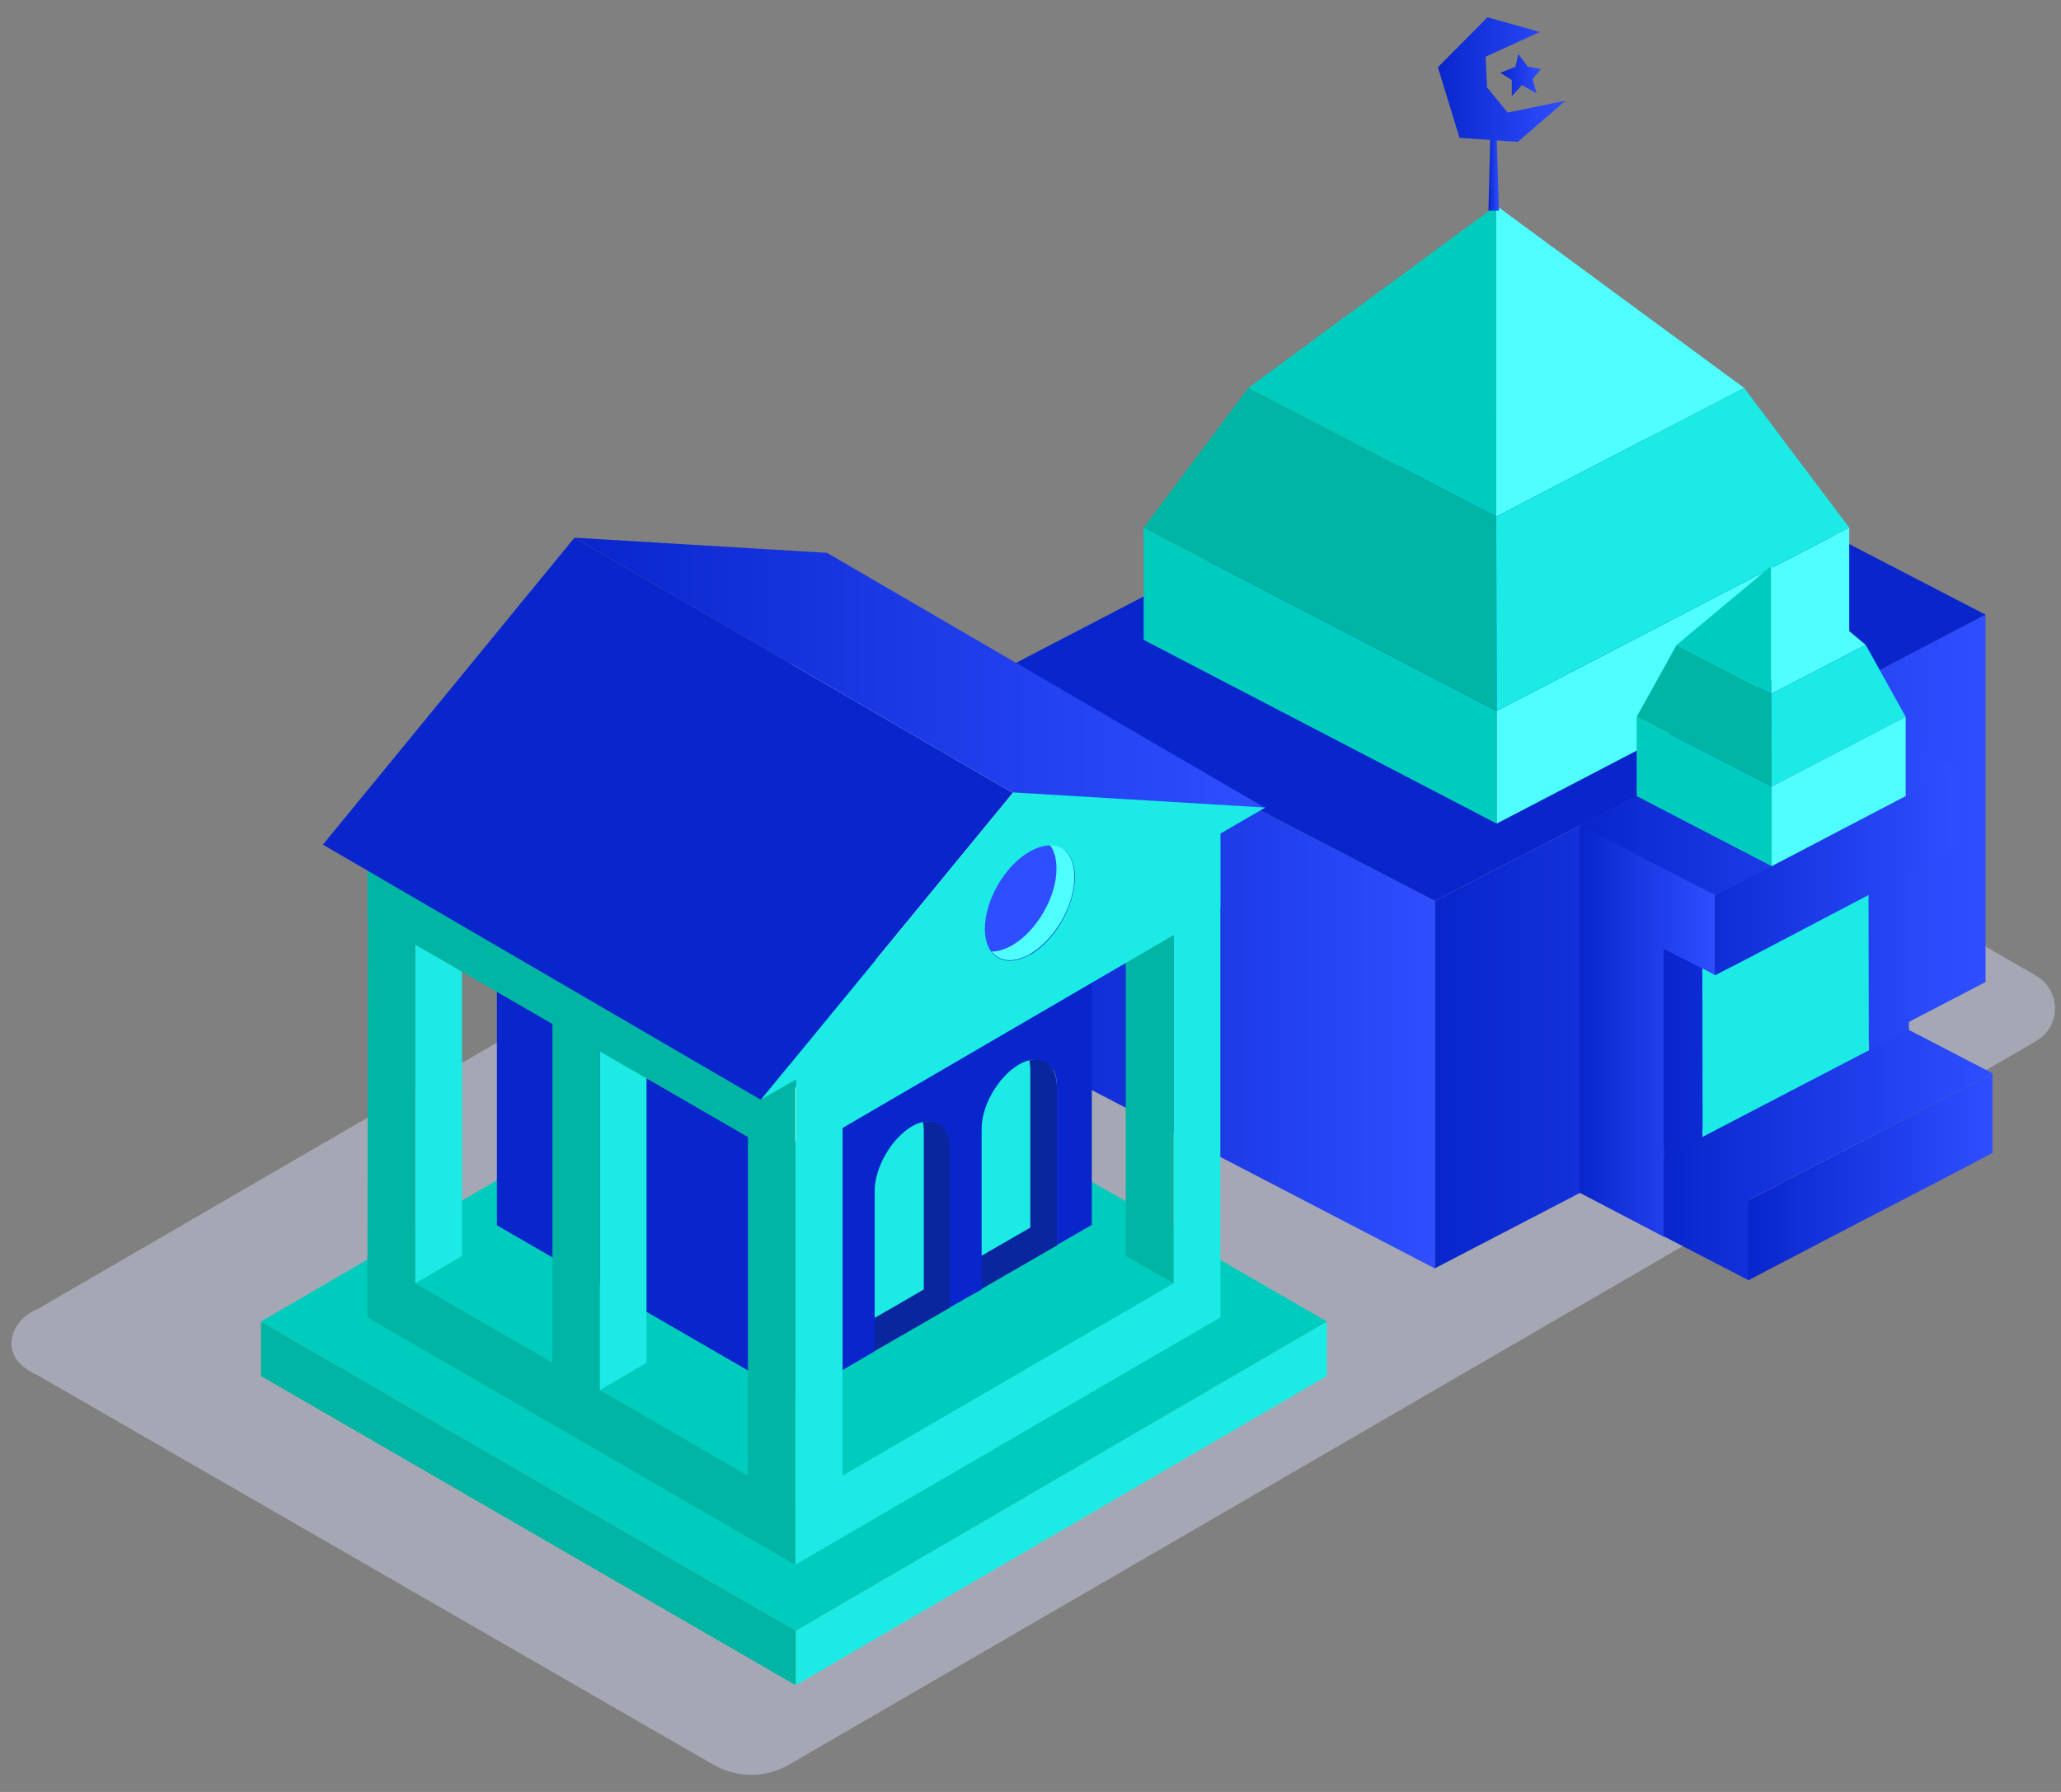 <svg width="115" height="100" viewBox="0 0 115 100" fill="none" xmlns="http://www.w3.org/2000/svg">
<rect x="0" y="0" width="115" height="100" fill="#808080" stroke="none"/>
<g style="mix-blend-mode:multiply" opacity="0.5">
<path d="M2.086 76.74L39.789 98.47C41.096 99.237 42.735 99.237 44.041 98.47L113.608 58.103C114.632 57.515 114.965 56.211 114.376 55.214C114.197 54.882 113.915 54.626 113.608 54.447L75.905 32.717C74.573 31.95 72.959 31.95 71.627 32.717L2.086 73.059C0.601 73.647 -0.244 75.717 2.086 76.74Z" fill="#C9D0E8"/>
</g>
<path fill-rule="evenodd" clip-rule="evenodd" d="M80.054 70.784V50.28L104.54 37.575L110.79 34.302V54.805L80.054 70.784Z" fill="url(#paint0_linear_281_57)"/>
<path fill-rule="evenodd" clip-rule="evenodd" d="M80.055 70.783L55.568 58.052V37.575L80.055 50.28V70.783Z" fill="url(#paint1_linear_281_57)"/>
<path fill-rule="evenodd" clip-rule="evenodd" d="M80.055 50.28L55.568 37.575L86.33 21.571L98.548 27.962L110.791 34.302L104.541 37.575L80.055 50.28Z" fill="url(#paint2_linear_281_57)"/>
<path fill-rule="evenodd" clip-rule="evenodd" d="M63.815 29.445L83.512 39.671V45.96L63.815 35.708V29.445Z" fill="#00CCBD"/>
<path fill-rule="evenodd" clip-rule="evenodd" d="M83.512 39.671L63.815 29.445L69.655 21.648L83.487 28.831L83.512 39.671Z" fill="#00B5A3"/>
<path fill-rule="evenodd" clip-rule="evenodd" d="M83.487 28.831L69.655 21.648L83.487 11.473V28.831Z" fill="#00CCBD"/>
<path fill-rule="evenodd" clip-rule="evenodd" d="M83.513 39.671L103.184 29.445V35.708L83.513 45.96V39.671Z" fill="url(#paint3_linear_281_57)"/>
<path fill-rule="evenodd" clip-rule="evenodd" d="M97.318 21.648L83.487 28.831V11.473L97.318 21.648Z" fill="url(#paint4_linear_281_57)"/>
<path fill-rule="evenodd" clip-rule="evenodd" d="M83.512 39.671L83.487 28.831L97.318 21.648L103.184 29.445L83.512 39.671Z" fill="#1CEAE4"/>
<path fill-rule="evenodd" clip-rule="evenodd" d="M88.148 46.062L95.704 49.948V54.422L94.987 54.038L92.836 52.939V69.019L88.148 66.565V50.511V46.062Z" fill="url(#paint5_linear_281_57)"/>
<path fill-rule="evenodd" clip-rule="evenodd" d="M104.285 63.063V49.974L101.826 51.226L97.446 53.527L95.678 54.422V49.974L109.331 42.892V47.34L106.513 48.823V61.912L104.31 63.063H104.285ZM94.987 54.038V67.895L92.835 69.019V52.965L94.987 54.064V54.038Z" fill="url(#paint6_linear_281_57)"/>
<path fill-rule="evenodd" clip-rule="evenodd" d="M104.285 63.063L95.012 67.895L94.987 54.038L95.704 54.422L97.446 53.527L101.826 51.226L104.259 49.948L104.285 63.063Z" fill="#1CEAE4"/>
<path fill-rule="evenodd" clip-rule="evenodd" d="M95.704 49.948L88.148 46.062L101.826 38.981L109.331 42.867L95.704 49.948Z" fill="url(#paint7_linear_281_57)"/>
<path fill-rule="evenodd" clip-rule="evenodd" d="M98.855 48.337L91.324 44.426V40.003L98.855 43.889V48.337Z" fill="#00CCBD"/>
<path fill-rule="evenodd" clip-rule="evenodd" d="M98.829 38.725L98.855 43.889L91.324 40.003L93.553 35.989L98.829 38.725Z" fill="#00B5A3"/>
<path fill-rule="evenodd" clip-rule="evenodd" d="M93.553 35.99L98.829 31.592V38.725L93.553 35.99Z" fill="#00CCBD"/>
<path fill-rule="evenodd" clip-rule="evenodd" d="M98.829 31.592L104.105 35.99L98.829 38.725V31.592Z" fill="url(#paint8_linear_281_57)"/>
<path fill-rule="evenodd" clip-rule="evenodd" d="M98.829 38.725L104.105 35.989L106.334 40.003L98.855 43.889L98.829 38.725Z" fill="#1CEAE4"/>
<path fill-rule="evenodd" clip-rule="evenodd" d="M106.334 40.003V44.426L98.855 48.337V43.889L106.334 40.003Z" fill="url(#paint9_linear_281_57)"/>
<path fill-rule="evenodd" clip-rule="evenodd" d="M97.523 71.448V71.422L92.835 68.994V64.571L106.487 57.464L111.175 59.893L97.523 67V71.448Z" fill="url(#paint10_linear_281_57)"/>
<path fill-rule="evenodd" clip-rule="evenodd" d="M97.522 71.448V67L111.174 59.893V64.341L108.357 65.824L103.67 68.252L97.548 71.448H97.522Z" fill="url(#paint11_linear_281_57)"/>
<path fill-rule="evenodd" clip-rule="evenodd" d="M83.641 11.754H83.052L83.154 7.664H83.513L83.641 11.754Z" fill="url(#paint12_linear_281_57)"/>
<path fill-rule="evenodd" clip-rule="evenodd" d="M82.999 0.966L85.919 1.784L82.897 3.164L82.974 4.877L84.126 6.283L87.353 5.619L84.69 7.919L81.437 7.689L80.233 3.752L82.999 0.966Z" fill="url(#paint13_linear_281_57)"/>
<path fill-rule="evenodd" clip-rule="evenodd" d="M85.997 3.855L85.51 4.417L85.741 5.21L84.921 4.749L84.358 5.363V4.468L83.717 4.059L84.562 3.727L84.716 3.011L85.254 3.727L85.997 3.855Z" fill="url(#paint14_linear_281_57)"/>
<path d="M74.035 73.749V76.791L44.4 94.047V91.005L74.035 73.749Z" fill="#1CEAE4"/>
<path d="M44.4 91.005V94.047L14.56 76.791V73.749L44.4 91.005Z" fill="#00B5A3"/>
<path d="M74.035 73.749L44.4 91.005L14.56 73.749L44.195 56.493L74.035 73.749Z" fill="#00CCBD"/>
<path d="M68.093 70.093V73.519L44.374 87.324V83.873L68.093 70.093Z" fill="#1CEAE4"/>
<path d="M44.374 83.873V87.324L20.502 73.519V70.068L44.374 83.873Z" fill="#00B5A3"/>
<path d="M68.092 70.093L44.374 83.873L20.502 70.068L44.221 56.288L68.092 70.093Z" fill="#00CCBD"/>
<path d="M44.35 56.186V77.993L27.727 68.38V46.574L44.35 56.186Z" fill="#0926CD"/>
<path d="M60.896 46.574L44.35 56.186L27.727 46.574L44.247 36.961L60.896 46.574Z" fill="white"/>
<path d="M56.824 59.407C55.671 60.072 54.723 61.708 54.723 63.063V71.959L58.975 69.505V60.634C58.949 59.279 58.002 58.742 56.824 59.433V59.407Z" fill="#0A269E"/>
<path d="M50.88 62.858C49.702 63.523 48.78 65.159 48.78 66.514V75.411L51.444 73.877L53.032 72.956V64.06C53.006 62.73 52.058 62.168 50.88 62.858Z" fill="#0A269E"/>
<path d="M55.337 58.41C54.184 59.075 53.236 60.711 53.236 62.066V70.962L57.488 68.508V59.637C57.463 58.282 56.515 57.745 55.337 58.436V58.41Z" fill="#1CEAE4"/>
<path d="M49.395 61.861C48.217 62.526 47.294 64.162 47.294 65.517V74.413L49.958 72.88L51.546 71.959V63.063C51.521 61.733 50.573 61.171 49.395 61.861Z" fill="#1CEAE4"/>
<path d="M60.895 46.573L44.374 56.186V77.993L51.444 73.877L48.806 75.411V66.514C48.78 65.185 49.728 63.548 50.88 62.858C52.033 62.194 52.981 62.73 53.006 64.06V72.956L54.774 71.959V63.063C54.748 61.708 55.696 60.097 56.848 59.407C58.026 58.742 58.974 59.279 58.974 60.608V69.48L60.921 68.355V46.548L60.895 46.573Z" fill="#0926CD"/>
<path d="M47.013 62.194V82.441L44.374 87.324V63.727L47.013 62.194Z" fill="#1CEAE4"/>
<path d="M44.374 63.727V87.324L41.736 82.441V62.194L44.374 63.727Z" fill="#00B5A3"/>
<path d="M47.013 62.194L44.374 63.727L41.736 62.194L44.374 60.66L47.013 62.194Z" fill="white"/>
<path d="M36.076 55.802V76.05L33.463 77.584V57.336L36.076 55.802Z" fill="#1CEAE4"/>
<path d="M33.464 57.336V78.069L30.826 76.535V55.802L33.464 57.336Z" fill="#00B5A3"/>
<path d="M36.077 55.802L33.464 57.336L30.826 55.802L33.438 54.294L36.077 55.802Z" fill="white"/>
<path d="M25.779 49.871V70.093L23.166 71.627V51.38L25.779 49.871Z" fill="#1CEAE4"/>
<path d="M23.166 51.38V72.113L20.502 73.519L20.528 49.871L23.166 51.38Z" fill="#00B5A3"/>
<path d="M25.779 49.871L23.166 51.38L20.528 49.871L23.141 48.337L25.779 49.871Z" fill="white"/>
<path d="M68.093 46.548V73.519L65.481 71.601V51.38L68.093 46.548Z" fill="#1CEAE4"/>
<path d="M65.48 51.38V71.601L62.816 70.093V49.846L65.48 51.38Z" fill="#00B5A3"/>
<path d="M68.093 49.846L65.48 51.38L62.816 49.846L65.455 48.312L68.093 49.846Z" fill="white"/>
<path d="M44.374 59.56V64.98L20.502 51.175V45.755L44.374 59.56Z" fill="#00B5A3"/>
<path d="M56.516 44.247L32.055 30.007L46.142 30.851L70.603 45.091L56.516 44.247Z" fill="url(#paint15_linear_281_57)"/>
<path d="M42.453 61.375L18.018 47.136L32.054 30.007L56.515 44.247L42.453 61.375Z" fill="#0926CD"/>
<path d="M57.464 47.494C56.081 48.286 54.954 50.229 54.954 51.814C54.954 53.399 56.081 54.038 57.464 53.246C58.847 52.453 59.974 50.511 59.948 48.925C59.948 47.34 58.821 46.701 57.438 47.494H57.464Z" fill="#4FFFFF"/>
<path d="M56.465 47.008C55.082 47.8 53.955 49.743 53.955 51.328C53.955 52.913 55.082 53.553 56.465 52.76C57.848 51.968 58.975 50.025 58.949 48.44C58.949 46.855 57.822 46.215 56.439 47.008H56.465Z" fill="#2F4EFF"/>
<path d="M56.515 44.247L42.479 61.35L44.4 60.251V64.469L68.093 50.664V46.522L70.603 45.065L56.515 44.221V44.247ZM57.463 53.271C56.08 54.064 54.953 53.425 54.953 51.84C54.953 50.255 56.054 48.312 57.463 47.519C58.846 46.727 59.973 47.366 59.973 48.951C59.973 50.536 58.872 52.479 57.489 53.271H57.463Z" fill="#1CEAE4"/>
<defs>
<linearGradient id="paint0_linear_281_57" x1="80.054" y1="52.556" x2="110.79" y2="52.556" gradientUnits="userSpaceOnUse">
<stop stop-color="#0926CD"/>
<stop offset="1" stop-color="#2F4EFF"/>
</linearGradient>
<linearGradient id="paint1_linear_281_57" x1="55.568" y1="54.166" x2="80.055" y2="54.166" gradientUnits="userSpaceOnUse">
<stop stop-color="#0926CD"/>
<stop offset="1" stop-color="#2F4EFF"/>
</linearGradient>
<linearGradient id="paint2_linear_281_57" x1="55.568" y1="35.938" x2="3.214" y2="35.938" gradientUnits="userSpaceOnUse">
<stop stop-color="#0926CD"/>
<stop offset="1" stop-color="#2F4EFF"/>
</linearGradient>
<linearGradient id="paint3_linear_281_57" x1="83.513" y1="37.703" x2="103.184" y2="37.703" gradientUnits="userSpaceOnUse">
<stop stop-color="#4FFFFF"/>
<stop offset="0.96" stop-color="#4FFFFF"/>
</linearGradient>
<linearGradient id="paint4_linear_281_57" x1="83.487" y1="20.139" x2="97.318" y2="20.139" gradientUnits="userSpaceOnUse">
<stop stop-color="#4FFFFF"/>
<stop offset="0.96" stop-color="#4FFFFF"/>
</linearGradient>
<linearGradient id="paint5_linear_281_57" x1="88.148" y1="57.541" x2="95.704" y2="57.541" gradientUnits="userSpaceOnUse">
<stop stop-color="#0926CD"/>
<stop offset="1" stop-color="#2F4EFF"/>
</linearGradient>
<linearGradient id="paint6_linear_281_57" x1="92.835" y1="55.93" x2="109.331" y2="55.93" gradientUnits="userSpaceOnUse">
<stop stop-color="#0926CD"/>
<stop offset="1" stop-color="#2F4EFF"/>
</linearGradient>
<linearGradient id="paint7_linear_281_57" x1="88.148" y1="44.477" x2="109.331" y2="44.477" gradientUnits="userSpaceOnUse">
<stop stop-color="#0926CD"/>
<stop offset="1" stop-color="#2F4EFF"/>
</linearGradient>
<linearGradient id="paint8_linear_281_57" x1="98.829" y1="35.172" x2="104.105" y2="35.172" gradientUnits="userSpaceOnUse">
<stop stop-color="#4FFFFF"/>
<stop offset="0.96" stop-color="#4FFFFF"/>
</linearGradient>
<linearGradient id="paint9_linear_281_57" x1="98.855" y1="44.17" x2="106.334" y2="44.17" gradientUnits="userSpaceOnUse">
<stop stop-color="#4FFFFF"/>
<stop offset="0.96" stop-color="#4FFFFF"/>
</linearGradient>
<linearGradient id="paint10_linear_281_57" x1="92.835" y1="64.443" x2="111.175" y2="64.443" gradientUnits="userSpaceOnUse">
<stop stop-color="#0926CD"/>
<stop offset="1" stop-color="#2F4EFF"/>
</linearGradient>
<linearGradient id="paint11_linear_281_57" x1="97.522" y1="65.671" x2="111.174" y2="65.671" gradientUnits="userSpaceOnUse">
<stop stop-color="#0926CD"/>
<stop offset="1" stop-color="#2F4EFF"/>
</linearGradient>
<linearGradient id="paint12_linear_281_57" x1="83.052" y1="9.709" x2="83.641" y2="9.709" gradientUnits="userSpaceOnUse">
<stop stop-color="#0926CD"/>
<stop offset="1" stop-color="#2F4EFF"/>
</linearGradient>
<linearGradient id="paint13_linear_281_57" x1="80.233" y1="4.443" x2="87.353" y2="4.443" gradientUnits="userSpaceOnUse">
<stop stop-color="#0926CD"/>
<stop offset="1" stop-color="#2F4EFF"/>
</linearGradient>
<linearGradient id="paint14_linear_281_57" x1="83.717" y1="4.187" x2="85.997" y2="4.187" gradientUnits="userSpaceOnUse">
<stop stop-color="#0926CD"/>
<stop offset="1" stop-color="#2F4EFF"/>
</linearGradient>
<linearGradient id="paint15_linear_281_57" x1="32.055" y1="37.549" x2="70.603" y2="37.549" gradientUnits="userSpaceOnUse">
<stop stop-color="#0926CD"/>
<stop offset="1" stop-color="#2F4EFF"/>
</linearGradient>
</defs>
</svg>
